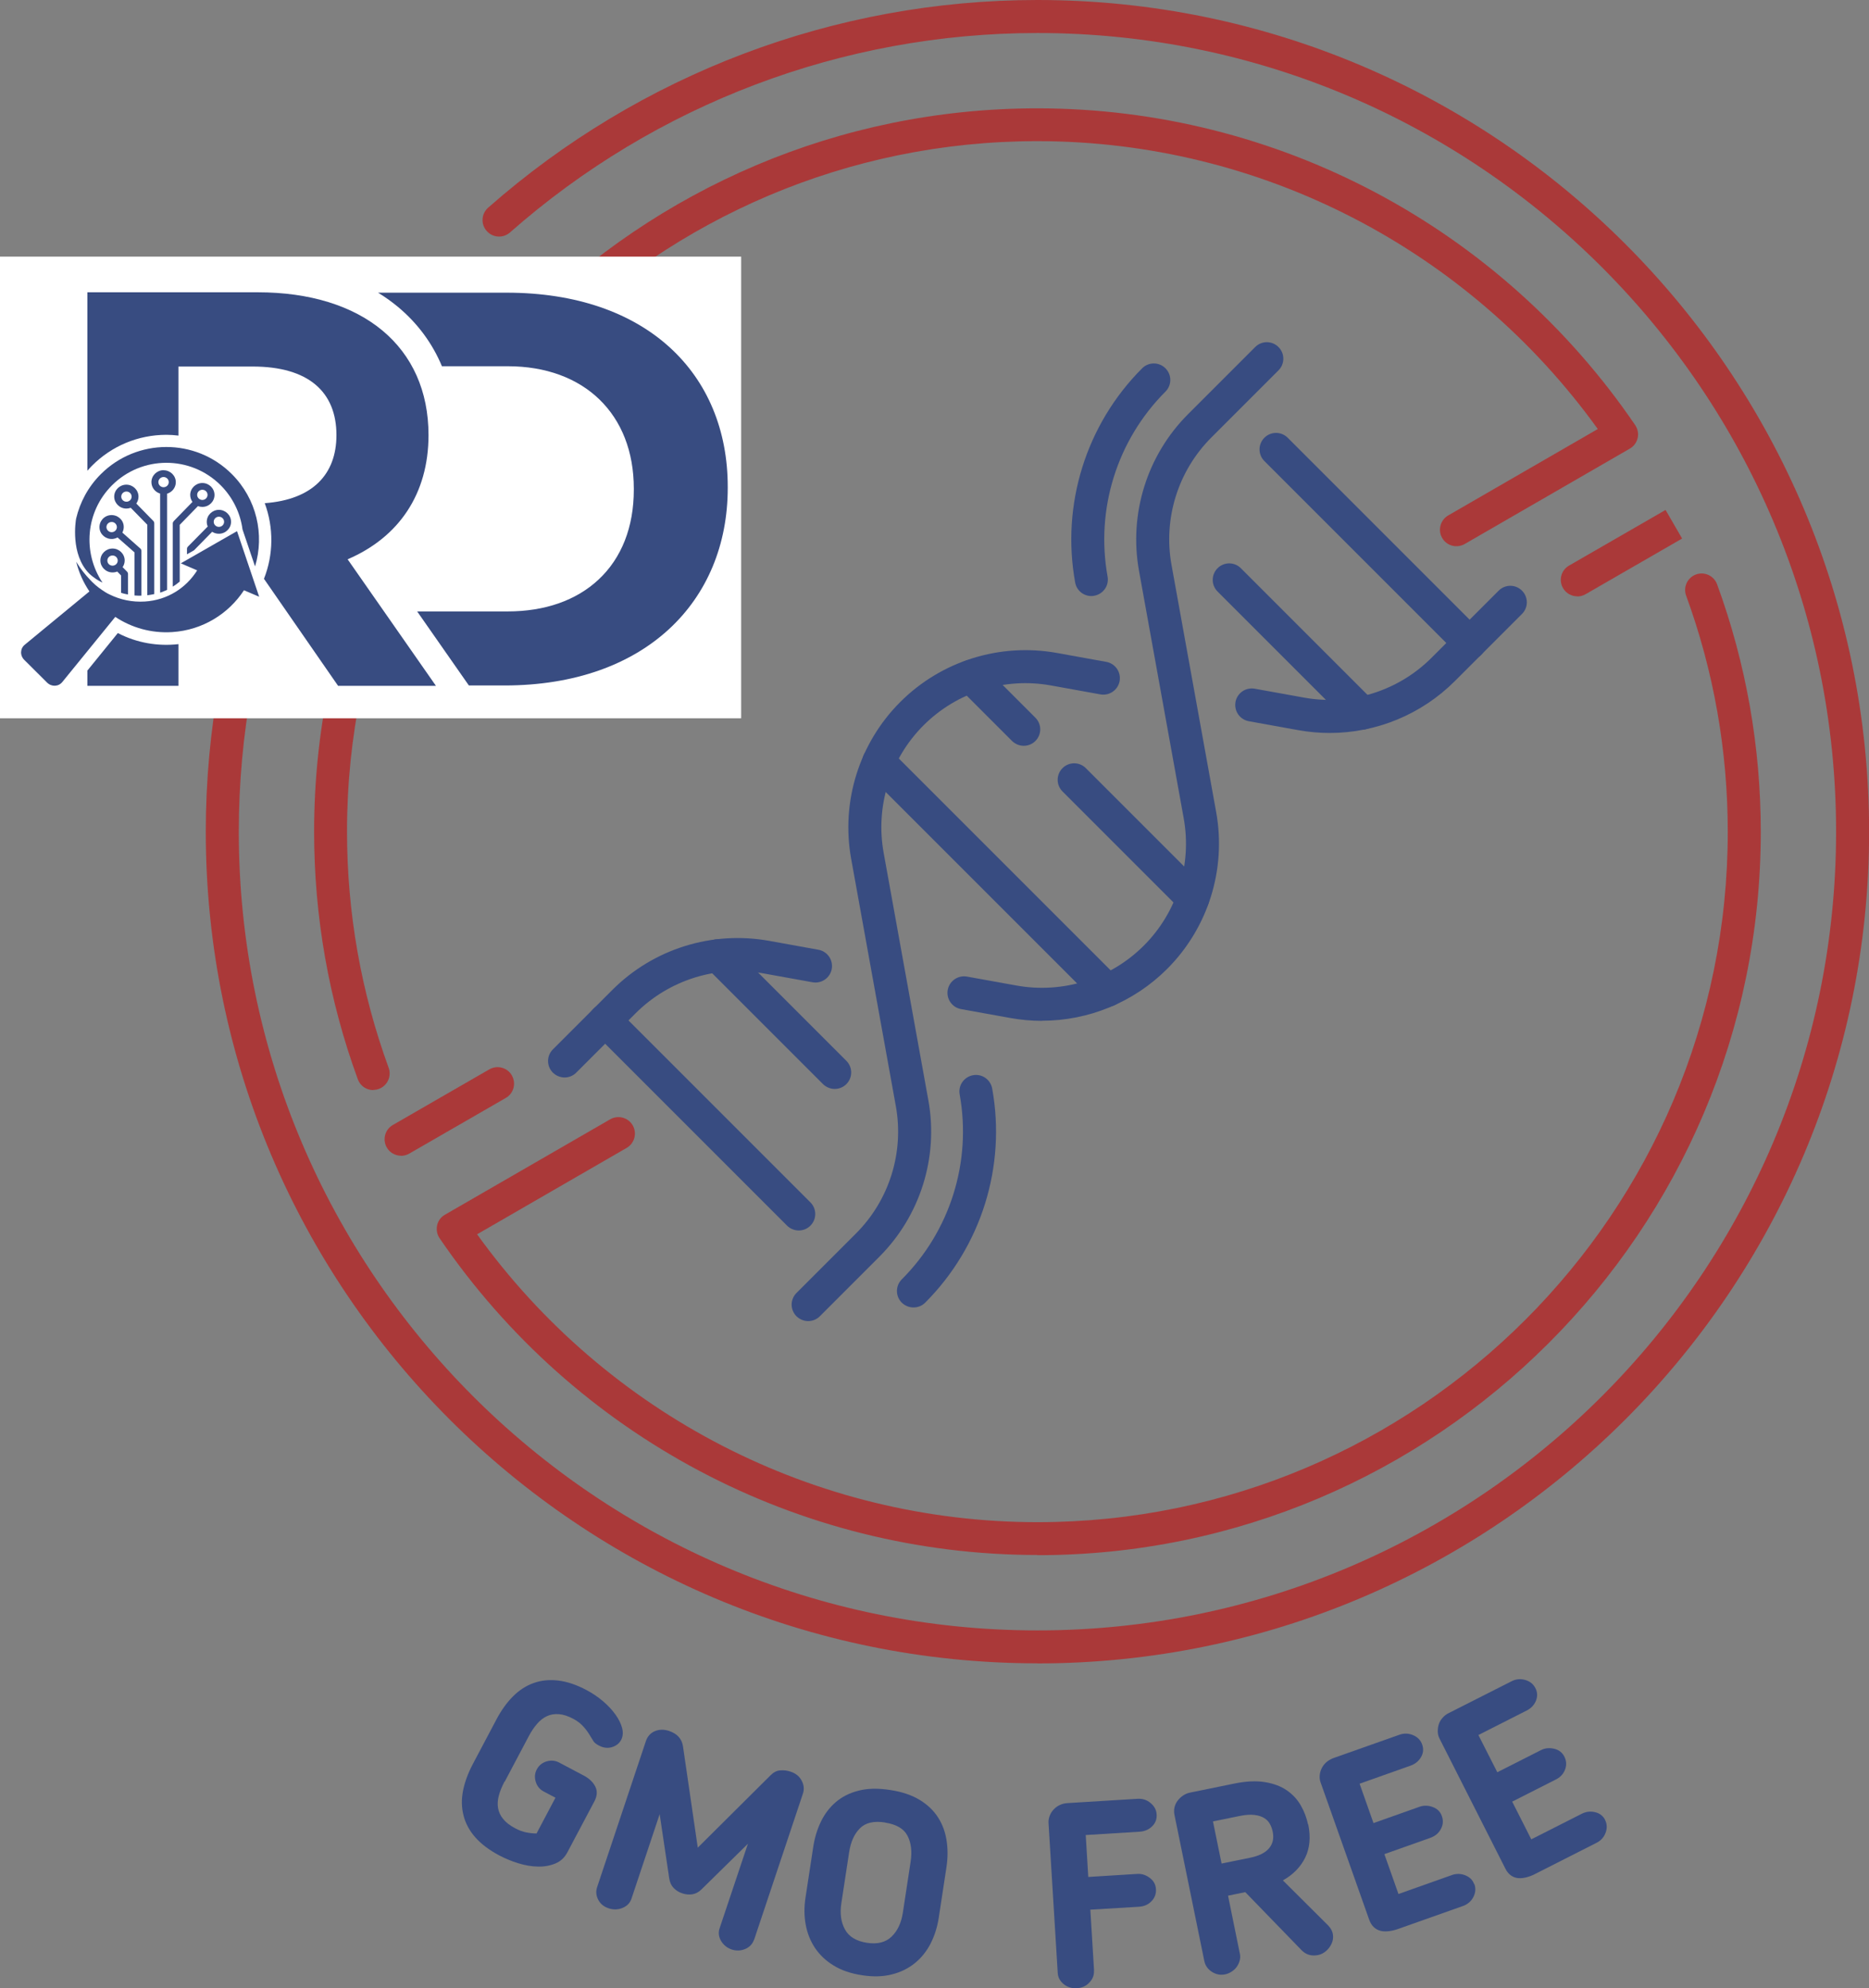 <?xml version="1.0" encoding="UTF-8"?>
<svg id="_Слой_1" data-name="Слой 1" xmlns="http://www.w3.org/2000/svg" viewBox="0 0 190.82 202.99">
  <rect x="0" y="0" width="190.82" height="202.99" fill="#808080" stroke="none"/>
  <defs>
    <style>
      .cls-1 {
        fill: #fff;
      }

      .cls-2 {
        fill: #384c81;
      }

      .cls-3 {
        fill: #aa3939;
      }

      .cls-4 {
        fill: #384c81;
      }
    </style>
  </defs>
  <g>
    <g>
      <path class="cls-2" d="M51.51,181.88c-.26.5-.46.98-.58,1.43-.12.46-.15.88-.08,1.28.07.4.24.77.52,1.11.28.35.68.66,1.21.94.4.22.79.36,1.15.43.36.07.71.11,1.05.11l1.93-3.65-1.21-.64c-.39-.21-.66-.53-.8-.98-.14-.45-.11-.87.11-1.28s.55-.67,1-.81c.45-.13.87-.09,1.26.11l2.55,1.35c.54.29.93.66,1.16,1.12.23.46.19.97-.11,1.53l-2.74,5.17c-.29.55-.7.93-1.24,1.15-.54.22-1.13.33-1.78.31-.65-.01-1.32-.13-2-.34-.68-.21-1.33-.48-1.94-.8-1.03-.55-1.84-1.16-2.44-1.84-.6-.68-1-1.43-1.2-2.22-.21-.8-.23-1.64-.06-2.52.17-.88.5-1.78.98-2.7l2.45-4.63c.49-.92,1.05-1.7,1.68-2.33.63-.63,1.34-1.09,2.11-1.36.78-.28,1.62-.36,2.52-.25s1.86.43,2.89.98c.62.33,1.19.72,1.69,1.15.51.44.93.89,1.26,1.36.33.46.55.92.67,1.37.11.45.08.84-.1,1.19-.2.38-.52.62-.95.75-.44.13-.88.07-1.33-.17-.27-.14-.44-.28-.53-.41-.09-.14-.18-.29-.29-.47l-.16-.26c-.2-.33-.44-.63-.69-.89-.26-.27-.57-.5-.95-.7-.53-.28-1.02-.44-1.46-.47-.44-.03-.85.03-1.21.2-.37.17-.71.43-1.01.78-.31.36-.6.78-.86,1.28l-2.45,4.63Z"/>
      <path class="cls-2" d="M76.98,198.03c-.15.43-.44.75-.89.94-.45.19-.9.21-1.37.06-.48-.16-.85-.46-1.1-.88-.25-.43-.3-.86-.15-1.29l2.89-8.63-4.74,4.66c-.28.28-.59.44-.93.5-.34.05-.69.02-1.04-.1-.34-.11-.62-.29-.87-.54-.24-.25-.39-.57-.45-.96l-.98-6.58-2.88,8.63c-.15.44-.45.75-.91.94-.46.19-.94.2-1.42.04-.49-.16-.84-.45-1.06-.87-.22-.42-.26-.85-.12-1.28l4.98-14.91c.16-.49.47-.83.91-1.02.44-.19.93-.2,1.45-.03.84.28,1.31.8,1.43,1.57l1.51,10.35,7.43-7.39c.31-.31.64-.48.99-.5.36-.03.71.01,1.06.13.52.17.9.48,1.13.92.23.44.28.89.12,1.34l-4.98,14.91Z"/>
      <path class="cls-2" d="M88,201.65c-1.13-.17-2.1-.5-2.89-.99-.79-.48-1.42-1.08-1.9-1.79-.47-.71-.79-1.5-.95-2.38-.16-.88-.17-1.8-.02-2.76l.79-5.18c.14-.92.4-1.78.78-2.57.38-.79.89-1.46,1.52-2,.64-.55,1.41-.94,2.33-1.17.92-.24,1.99-.26,3.21-.07,1.22.18,2.23.53,3.04,1.02.81.5,1.43,1.1,1.88,1.81.45.71.73,1.5.86,2.37.13.87.12,1.76-.02,2.69l-.79,5.18c-.15.96-.43,1.83-.84,2.63-.41.79-.95,1.46-1.61,1.99-.66.53-1.44.92-2.34,1.14-.9.23-1.92.26-3.05.08ZM90.37,186.06c-1.15-.18-2.01.02-2.58.6-.57.57-.94,1.39-1.1,2.46l-.79,5.18c-.16,1.05-.04,1.94.37,2.68.4.74,1.15,1.19,2.23,1.36,1.08.17,1.92-.04,2.53-.63.61-.59.99-1.4,1.15-2.45l.79-5.18c.16-1.06.06-1.95-.32-2.67-.37-.72-1.13-1.16-2.28-1.34Z"/>
      <path class="cls-2" d="M111.69,201.18c.03.46-.13.87-.47,1.22-.34.36-.76.55-1.28.58-.51.03-.96-.11-1.34-.42-.38-.31-.59-.7-.61-1.16l-.94-15.32c-.01-.23.03-.46.12-.7.09-.24.22-.45.39-.63.17-.19.37-.34.61-.46.24-.12.51-.19.81-.21l7.16-.44c.51-.03.96.11,1.34.44.38.32.59.71.61,1.17.03.48-.13.88-.47,1.21-.34.33-.77.51-1.28.54l-5.49.34.26,4.28,4.99-.31c.46-.03.88.1,1.28.4.4.29.61.68.64,1.15.03.48-.12.89-.45,1.23-.33.35-.75.53-1.26.57l-4.99.3.38,6.21Z"/>
      <path class="cls-2" d="M133.57,186.26c.26,1.3.16,2.42-.31,3.38-.47.96-1.23,1.74-2.28,2.33l4.64,4.62c.27.29.43.59.47.92.04.32,0,.63-.14.92-.13.29-.32.54-.56.75-.25.21-.51.35-.81.41-.67.14-1.24-.03-1.69-.49l-5.75-5.93-1.76.36,1.21,5.94c.05.22.04.45-.02.68-.06.23-.16.44-.29.63-.13.19-.3.35-.51.49-.21.14-.43.24-.67.29-.48.1-.94.02-1.36-.25-.42-.27-.68-.63-.78-1.1l-3.05-14.93c-.05-.26-.05-.51,0-.76.06-.24.16-.47.31-.67.15-.2.33-.38.55-.53.22-.15.46-.26.72-.31l4.51-.92c1.21-.25,2.26-.3,3.16-.15.9.15,1.64.43,2.24.85.6.42,1.07.93,1.42,1.55.35.61.59,1.26.73,1.93ZM129.94,187c-.06-.28-.15-.54-.28-.78-.13-.24-.32-.45-.58-.61-.26-.16-.59-.27-1-.32-.41-.05-.9-.02-1.49.1l-2.75.56.88,4.3,2.9-.59c.9-.18,1.55-.5,1.94-.96.39-.46.52-1.02.38-1.7Z"/>
      <path class="cls-2" d="M150.53,192.35c.16.45.12.89-.11,1.33-.23.44-.59.74-1.07.91l-6.61,2.34c-.3.11-.6.18-.9.22-.3.04-.59.04-.85-.02-.26-.06-.5-.18-.71-.37-.21-.19-.37-.45-.49-.78l-4.97-14.04c-.08-.22-.1-.45-.08-.7.02-.25.09-.49.2-.71.11-.22.26-.43.46-.61.2-.18.44-.32.72-.43l6.76-2.39c.48-.17.95-.15,1.41.05.46.2.76.52.91.95.16.45.12.88-.12,1.29-.24.41-.6.7-1.08.87l-5.19,1.84,1.42,4.02,4.71-1.67c.43-.15.88-.14,1.34.03.46.17.78.48.93.93.16.45.13.89-.1,1.31-.22.43-.58.72-1.06.9l-4.71,1.67,1.44,4.07,5.44-1.93c.46-.17.93-.16,1.38.02.45.18.76.48.91.91Z"/>
      <path class="cls-2" d="M163.86,185.77c.22.43.24.87.07,1.33-.17.46-.48.81-.94,1.04l-6.25,3.17c-.28.15-.57.26-.87.34-.3.08-.58.11-.85.09-.27-.02-.52-.11-.75-.27-.23-.16-.43-.4-.58-.71l-6.73-13.29c-.1-.2-.16-.43-.17-.69,0-.25.03-.5.1-.73s.2-.46.38-.66c.17-.21.39-.38.66-.51l6.4-3.24c.45-.23.92-.27,1.4-.13.48.14.82.42,1.03.83.22.42.23.86.05,1.3-.18.44-.5.77-.96,1l-4.91,2.49,1.93,3.8,4.46-2.26c.41-.21.85-.25,1.34-.14.48.11.83.38,1.05.81.21.43.24.86.07,1.31-.17.45-.48.79-.94,1.02l-4.46,2.26,1.95,3.85,5.15-2.61c.44-.22.9-.28,1.37-.16.47.11.81.38,1.02.79Z"/>
    </g>
    <g>
      <g>
        <path class="cls-2" d="M111.42,60.85c-.8,0-1.51-.57-1.65-1.39-1.44-7.96,1.12-16.14,6.84-21.86.66-.66,1.72-.66,2.38,0,.66.66.66,1.72,0,2.38-4.94,4.94-7.15,12-5.91,18.88.17.92-.44,1.79-1.36,1.96-.1.02-.2.03-.3.03Z"/>
        <path class="cls-2" d="M106.37,104.22c-1.07,0-2.14-.1-3.21-.29l-5.04-.91c-.92-.17-1.52-1.04-1.36-1.96.17-.91,1.04-1.52,1.96-1.36l5.04.91c4.74.86,9.61-.66,13.02-4.07,3.41-3.41,4.93-8.28,4.07-13.02l-4.56-25.24c-1.05-5.83.82-11.81,5.01-16l6.85-6.85c.66-.66,1.72-.66,2.38,0,.66.66.66,1.72,0,2.38l-6.85,6.85c-3.41,3.41-4.93,8.28-4.07,13.02l4.56,25.24c1.05,5.83-.82,11.81-5.01,16-3.42,3.42-8.04,5.29-12.79,5.29Z"/>
        <path class="cls-2" d="M57.64,110c-.43,0-.86-.17-1.19-.49-.66-.66-.66-1.72,0-2.38l6.07-6.07c4.19-4.19,10.17-6.06,16-5.01l5.04.91c.92.17,1.52,1.04,1.36,1.96-.17.92-1.04,1.52-1.96,1.36l-5.04-.91c-4.75-.86-9.61.67-13.02,4.07l-6.07,6.07c-.33.33-.76.49-1.19.49Z"/>
      </g>
      <g>
        <path class="cls-2" d="M135.75,74.83c-1.07,0-2.14-.1-3.21-.29l-5.04-.91c-.92-.17-1.52-1.04-1.36-1.96.17-.92,1.04-1.52,1.96-1.36l5.04.91c4.74.86,9.61-.66,13.02-4.07l6.85-6.85c.66-.66,1.72-.66,2.38,0,.66.66.66,1.72,0,2.38l-6.85,6.85c-3.42,3.42-8.03,5.3-12.78,5.3Z"/>
        <path class="cls-2" d="M93.26,133.48c-.43,0-.86-.17-1.19-.49-.66-.66-.66-1.72,0-2.38,4.94-4.94,7.15-12,5.91-18.88-.17-.92.44-1.79,1.36-1.96.92-.17,1.79.44,1.96,1.36,1.44,7.97-1.12,16.13-6.84,21.86-.33.33-.76.49-1.19.49Z"/>
        <path class="cls-2" d="M82.51,134.87c-.43,0-.86-.17-1.19-.49-.66-.66-.66-1.72,0-2.38l6.07-6.07c3.41-3.41,4.93-8.28,4.07-13.02l-4.56-25.24c-1.05-5.83.82-11.81,5.01-16,4.19-4.19,10.17-6.06,16-5.01l5.04.91c.92.17,1.52,1.04,1.36,1.96-.17.92-1.04,1.52-1.96,1.36l-5.04-.91c-4.74-.86-9.61.66-13.02,4.07-3.41,3.41-4.93,8.28-4.07,13.02l4.56,25.24c1.06,5.83-.82,11.81-5.01,16l-6.07,6.07c-.33.33-.76.49-1.19.49Z"/>
      </g>
      <g>
        <path class="cls-2" d="M150.05,67.33c-.43,0-.86-.16-1.19-.49l-19.77-19.77c-.66-.66-.66-1.72,0-2.38.66-.66,1.72-.66,2.38,0l19.77,19.77c.66.66.66,1.72,0,2.38-.33.33-.76.49-1.19.49Z"/>
        <path class="cls-2" d="M81.55,125.62c-.43,0-.86-.17-1.19-.49l-19.77-19.77c-.66-.66-.66-1.72,0-2.38.66-.66,1.72-.66,2.38,0l19.77,19.77c.66.66.66,1.72,0,2.38-.33.33-.76.49-1.19.49Z"/>
        <path class="cls-2" d="M85.22,111.17c-.43,0-.86-.17-1.19-.49l-11.92-11.92c-.66-.66-.66-1.72,0-2.38.66-.66,1.72-.66,2.38,0l11.92,11.92c.66.66.66,1.72,0,2.38-.33.33-.76.49-1.19.49Z"/>
        <path class="cls-2" d="M113.06,102.79c-.43,0-.86-.17-1.19-.49l-23.34-23.34c-.66-.66-.66-1.72,0-2.38.66-.66,1.72-.66,2.38,0l23.34,23.34c.66.66.66,1.72,0,2.38-.33.33-.76.49-1.19.49Z"/>
        <g>
          <path class="cls-2" d="M121.78,93.4c-.43,0-.86-.17-1.19-.49l-12.11-12.11c-.66-.66-.66-1.72,0-2.38.66-.66,1.72-.66,2.38,0l12.11,12.11c.66.66.66,1.72,0,2.38-.33.33-.76.49-1.19.49Z"/>
          <path class="cls-2" d="M104.52,76.14c-.43,0-.86-.17-1.19-.49l-5.41-5.41c-.66-.66-.66-1.72,0-2.38.66-.66,1.72-.66,2.38,0l5.41,5.41c.66.66.66,1.72,0,2.38-.33.33-.76.49-1.19.49Z"/>
        </g>
        <path class="cls-2" d="M139.1,74.48c-.43,0-.86-.16-1.19-.49l-13.6-13.6c-.66-.66-.66-1.72,0-2.38.66-.66,1.72-.66,2.38,0l13.6,13.6c.66.66.66,1.72,0,2.38-.33.33-.76.49-1.19.49Z"/>
      </g>
    </g>
    <g>
      <path class="cls-3" d="M105.92,169.81c-46.82,0-84.91-38.09-84.91-84.91,0-20.64,7.53-40.56,21.2-56.07.62-.7,1.68-.76,2.38-.15.7.62.77,1.68.15,2.38-13.13,14.9-20.36,34.02-20.36,53.85,0,44.96,36.58,81.54,81.54,81.54s81.54-36.58,81.54-81.54S150.88,3.37,105.92,3.37c-19.83,0-38.95,7.23-53.85,20.36-.7.62-1.76.55-2.38-.15-.62-.7-.55-1.76.15-2.38C65.36,7.53,85.27,0,105.92,0c46.82,0,84.91,38.09,84.91,84.91s-38.09,84.91-84.91,84.91Z"/>
      <g>
        <path class="cls-3" d="M38.11,111.29c-.69,0-1.33-.42-1.58-1.11-2.96-8.09-4.46-16.6-4.46-25.28,0-40.72,33.13-73.84,73.84-73.84,24.41,0,47.23,12.09,61.04,32.34.26.39.36.87.25,1.32-.11.46-.39.85-.8,1.08l-16.86,9.74c-.81.46-1.84.19-2.3-.62-.46-.8-.19-1.83.62-2.3l15.27-8.82c-13.27-18.43-34.53-29.39-57.22-29.39-38.86,0-70.48,31.61-70.48,70.47,0,8.28,1.43,16.4,4.25,24.13.32.87-.13,1.84-1,2.16-.19.07-.39.1-.58.1Z"/>
        <path class="cls-3" d="M40.95,117.99c-.58,0-1.15-.3-1.46-.84-.46-.81-.19-1.84.62-2.3l9.85-5.68c.81-.46,1.84-.19,2.3.62.46.81.19,1.84-.62,2.3l-9.85,5.68c-.27.15-.55.23-.84.23Z"/>
        <path class="cls-3" d="M105.92,158.75c-24.41,0-47.23-12.09-61.04-32.34-.26-.39-.35-.87-.25-1.32.1-.46.39-.85.8-1.08l16.87-9.74c.81-.46,1.83-.19,2.3.62.46.8.19,1.83-.62,2.3l-15.27,8.82c13.27,18.43,34.52,29.39,57.22,29.39,38.86,0,70.47-31.61,70.47-70.47,0-8.29-1.43-16.4-4.25-24.12-.32-.87.13-1.84,1-2.16.87-.32,1.84.13,2.16,1,2.96,8.09,4.46,16.6,4.46,25.28,0,40.72-33.13,73.84-73.84,73.84Z"/>
        <path class="cls-3" d="M161.04,60.88c-.58,0-1.15-.3-1.46-.84-.47-.81-.19-1.84.62-2.3l9.85-5.68,1.69,2.92-9.85,5.68c-.26.15-.55.23-.84.23Z"/>
      </g>
    </g>
  </g>
  <g>
    <rect class="cls-1" x="0" y="26.2" width="75.67" height="47.13"/>
    <g>
      <path class="cls-4" d="M51.73,29.88h-13.13c.72.44,1.39.92,2.03,1.45,2,1.67,3.51,3.71,4.49,6.06h6.72c7.82,0,12.87,4.9,12.87,12.49v.12c0,3.8-1.24,6.97-3.6,9.17-2.28,2.13-5.48,3.25-9.27,3.25h-9.25l5.28,7.56h3.63c14.38,0,22.8-8.59,22.8-20.17v-.11c0-11.57-8.31-19.82-22.57-19.82Z"/>
      <g>
        <path class="cls-4" d="M12.03,64.63l-3.11,3.83v1.56h9.3v-4.26c-2.09.24-4.25-.12-6.19-1.13Z"/>
        <path class="cls-4" d="M35.49,57.1c5.22-2.24,8.26-6.66,8.26-12.68,0-9.01-6.71-14.58-17.45-14.58H8.92v18.22c.15-.17.31-.35.47-.51,2.02-2.03,4.71-3.15,7.58-3.16h.02c.41,0,.82.03,1.23.08v-7.05h7.58c5.68,0,8.55,2.58,8.55,7,0,4.03-2.46,6.59-7.32,6.95.92,2.49.9,5.25-.08,7.72l7.57,10.93h9.99l-9.01-12.91Z"/>
      </g>
      <path class="cls-4" d="M24.19,54.23l-5.73,3.28,1.67.72c-1.12,1.78-3.01,3.03-5.33,3.18-1.29.08-2.52-.18-3.59-.71h0s-.3-.12-.77-.45c-.47-.31-.9-.68-1.27-1.09-.45-.47-.93-1.06-1.39-1.81.27,1.1.74,2.13,1.35,3.03l-6.6,5.44c-.48.39-.51,1.1-.04,1.56l2.31,2.3c.46.46,1.17.43,1.56-.05l5.41-6.65c1.66,1.1,3.68,1.69,5.82,1.55,3.09-.2,5.74-1.86,7.32-4.27l1.55.66-2.26-6.69Z"/>
      <path class="cls-4" d="M12.52,57.9c.13-.19.21-.43.21-.68,0-.67-.56-1.22-1.24-1.22s-1.24.55-1.24,1.22.56,1.22,1.24,1.22c.17,0,.33-.03.48-.09l.39.4v1.77c.16.05.33.1.49.13.07.01.14.03.22.04v-2.09c0-.09-.04-.18-.1-.24l-.46-.47ZM11.49,57.75c-.29,0-.53-.23-.53-.52s.24-.52.53-.52.53.23.53.52-.24.52-.53.52ZM22.35,52.05c-.68,0-1.24.55-1.24,1.22,0,.17.03.33.1.48l-2.02,2.05c-.07.07-.1.15-.1.25v.54l.72-.41,1.85-1.89c.2.13.43.2.69.2.68,0,1.24-.55,1.24-1.22s-.56-1.22-1.24-1.22ZM22.35,53.79c-.29,0-.53-.23-.53-.52s.24-.52.53-.52.53.23.53.52-.24.52-.53.52ZM12.5,54.36c.1-.2.15-.43.13-.67-.06-.67-.67-1.16-1.35-1.1-.68.06-1.18.66-1.12,1.33.06.67.67,1.16,1.35,1.1.18-.02.35-.07.49-.15l1.73,1.52v4.4c.24.02.47.03.71.02v-4.56c0-.09-.04-.18-.1-.24l-1.85-1.64ZM11.45,54.33c-.29.03-.55-.19-.58-.47-.03-.29.19-.54.48-.57.29-.03.55.19.58.47.03.29-.19.54-.48.57ZM13.92,51.4c.14-.2.22-.44.22-.7,0-.67-.56-1.22-1.24-1.22s-1.24.55-1.24,1.22.56,1.22,1.24,1.22c.16,0,.31-.03.45-.08l1.69,1.73v7.2c.24-.03.48-.07.71-.12v-7.23c0-.09-.04-.18-.1-.24l-1.74-1.78ZM12.91,51.22c-.29,0-.53-.23-.53-.52s.24-.52.53-.52.53.23.53.52-.24.52-.53.52ZM20.66,51.75c.68,0,1.24-.55,1.24-1.22s-.56-1.22-1.24-1.22-1.24.55-1.24,1.22c0,.27.09.51.23.71l-1.91,1.96c-.06.07-.1.15-.1.24v6.45c.25-.15.49-.33.71-.52v-5.79l1.86-1.91c.14.05.28.08.44.08ZM20.66,50c.29,0,.53.23.53.52s-.24.52-.53.52-.53-.23-.53-.52.24-.52.53-.52ZM16.7,48c-.68,0-1.24.55-1.24,1.22,0,.55.37,1.02.89,1.17v10.11c.05-.02.11-.03.16-.05.19-.07.37-.15.55-.23v-9.82c.51-.15.89-.62.89-1.17,0-.67-.56-1.22-1.24-1.22ZM16.7,49.74c-.29,0-.53-.23-.53-.52s.24-.52.53-.52.53.23.53.52-.24.52-.53.52Z"/>
      <path class="cls-4" d="M22.52,49.53c1.27,1.27,2.02,2.87,2.24,4.52l1.28,3.78c.98-3.24.18-6.89-2.38-9.44-3.7-3.69-9.69-3.67-13.38.03-1.29,1.29-2.12,2.87-2.51,4.53-.04.22-.61,3.65,1.35,5.62.48.45.95.71,1.18.83.05.02.1.05.16.07h0c-2.04-3.05-1.73-7.21.96-9.91,3.06-3.07,8.03-3.09,11.11-.02Z"/>
    </g>
  </g>
</svg>